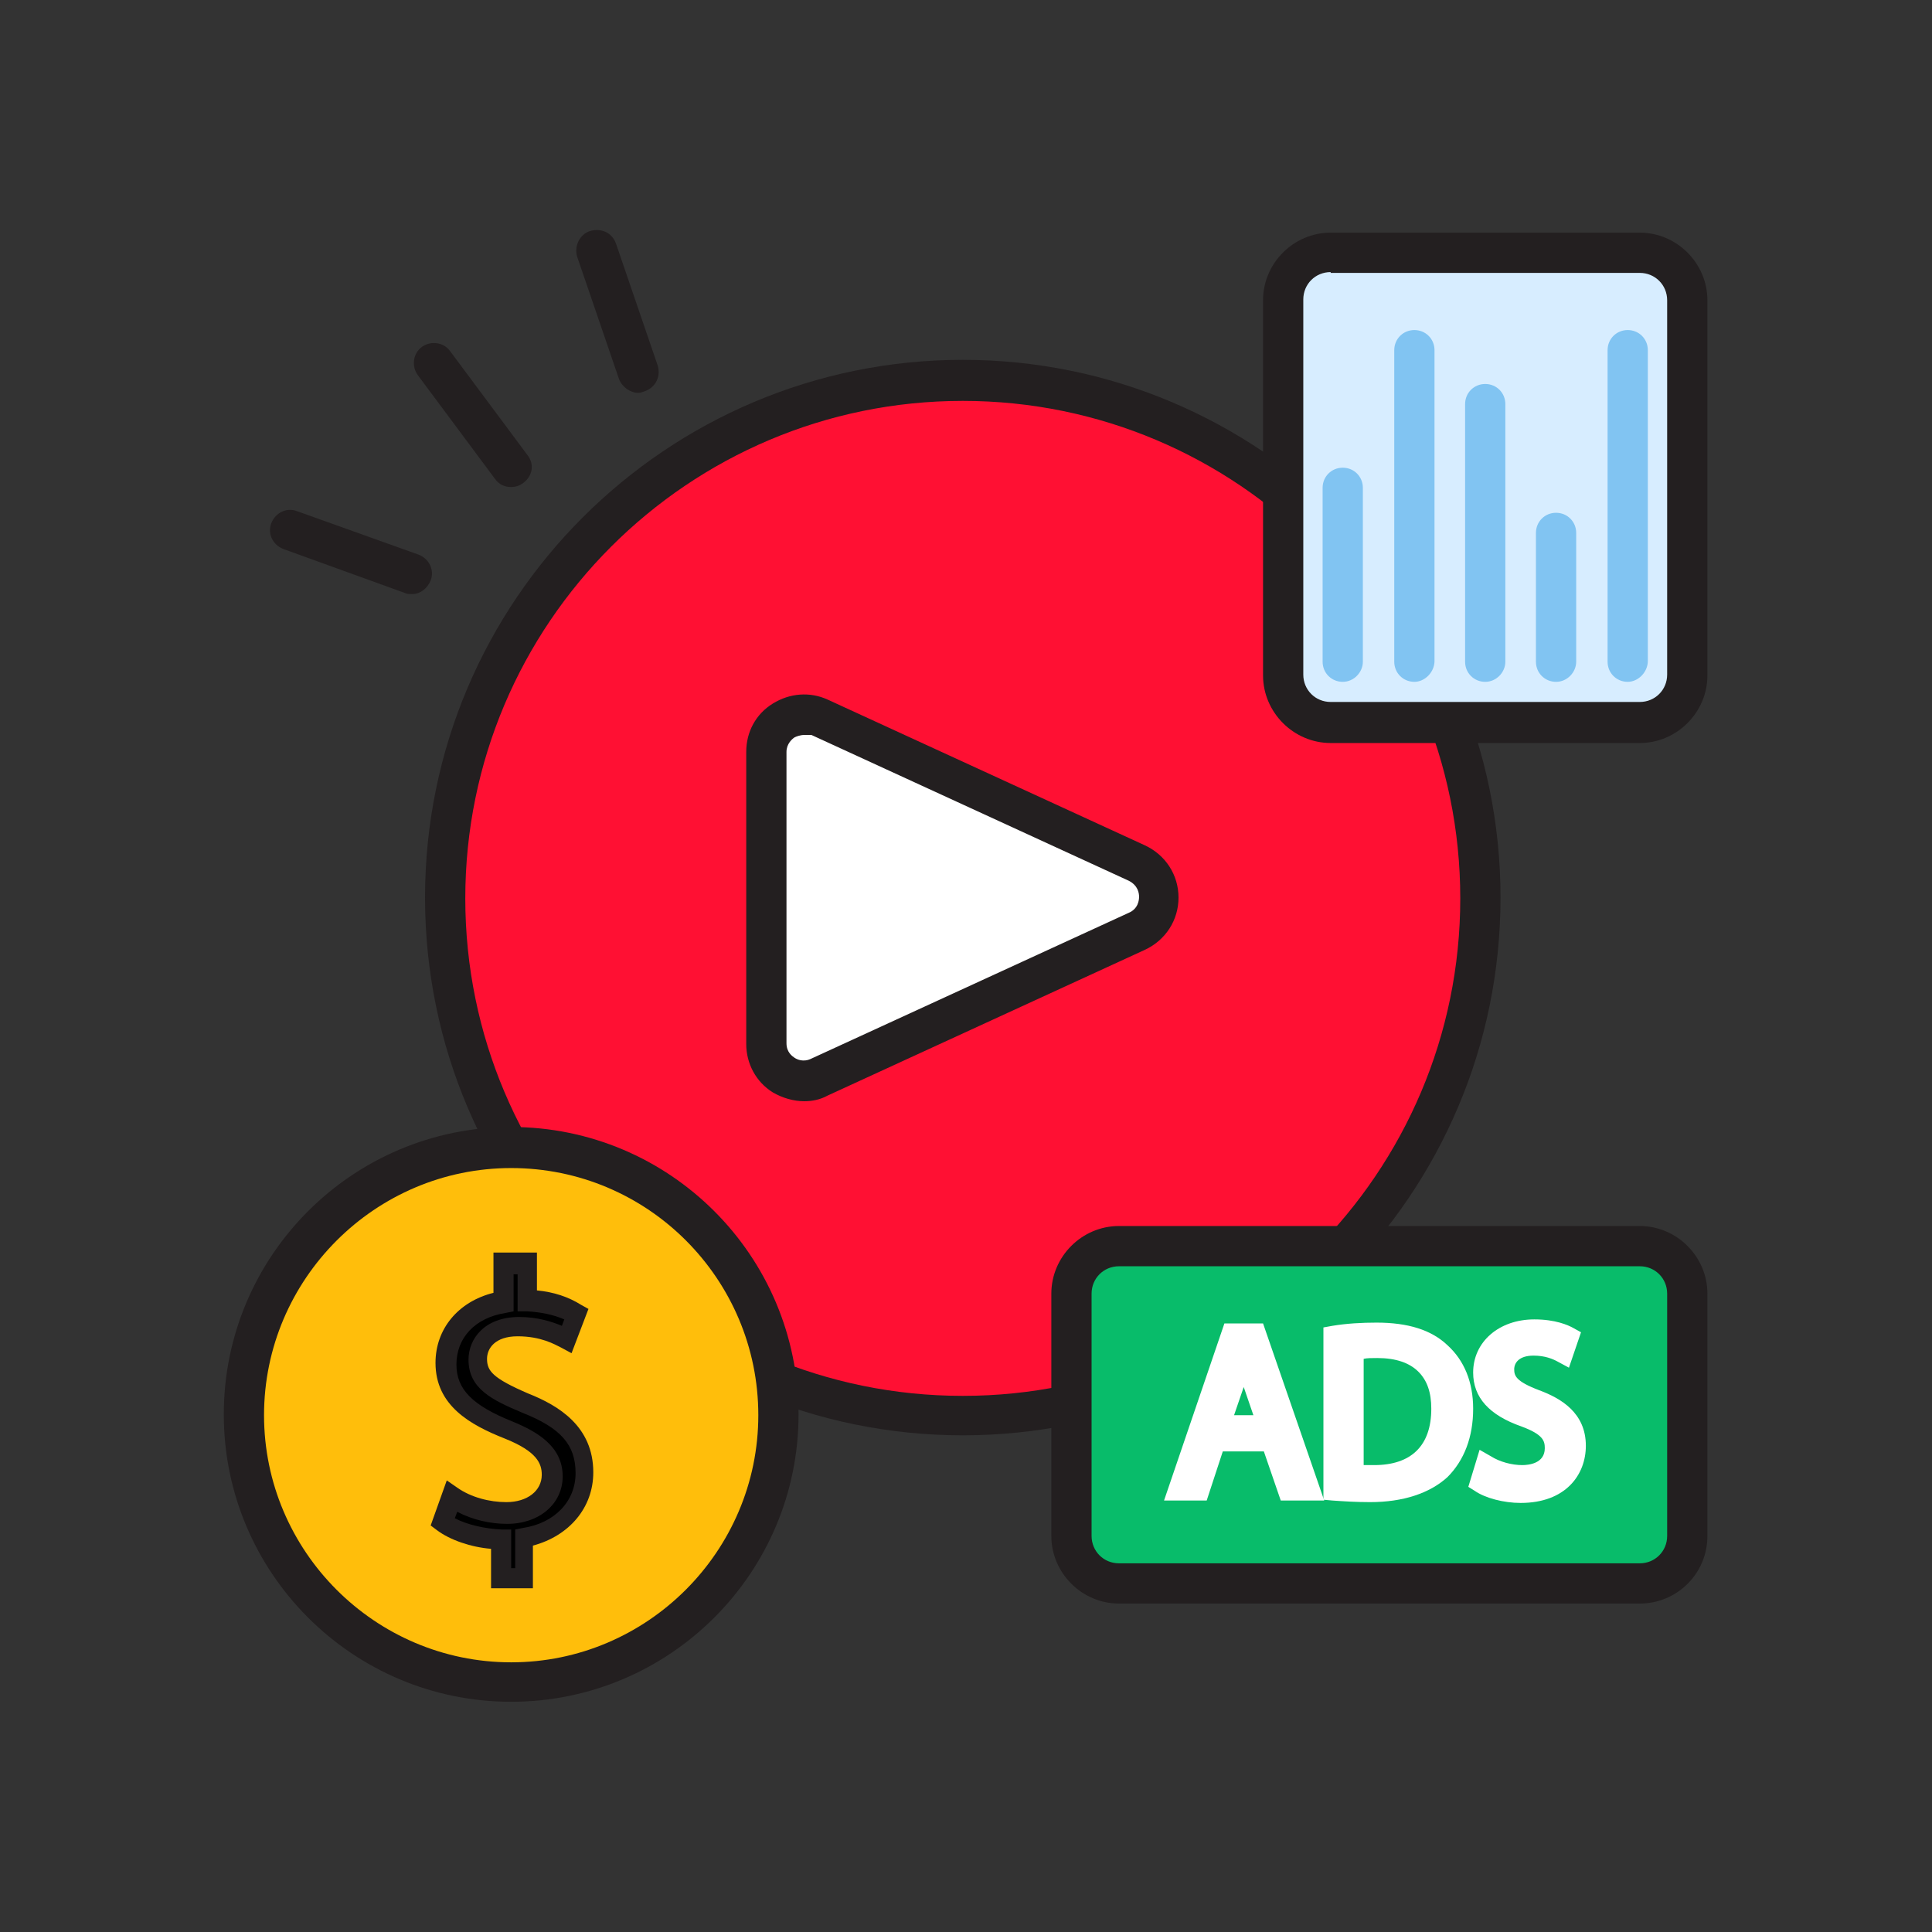 <svg xmlns="http://www.w3.org/2000/svg" viewBox="0 0 24 24" id="video-ads"><rect x="0" y="0" width="24" height="24" fill="#333333" stroke="none"/><g><g><g><g><circle cx="11.96" cy="11.15" r="6.43" fill="#ff1033"></circle></g><g><path fill="#231f20" d="M11.96,17.83c-3.68,0-6.68-2.99-6.68-6.68s3-6.68,6.68-6.68s6.68,2.99,6.68,6.68S15.64,17.83,11.96,17.83z      M11.96,4.98c-3.41,0-6.18,2.77-6.18,6.18s2.77,6.18,6.18,6.18s6.18-2.77,6.18-6.18S15.37,4.98,11.96,4.98z"></path></g></g><g><g><path fill="#fff" d="M14.13,10.73l-3.94-1.81C9.88,8.78,9.53,9,9.53,9.34v3.62c0,0.34,0.35,0.57,0.66,0.42l3.94-1.81     C14.49,11.41,14.49,10.89,14.13,10.73z"></path></g><g><path fill="#231f20" d="M9.99,13.68c-0.13,0-0.27-0.04-0.39-0.11c-0.21-0.13-0.33-0.36-0.33-0.6V9.34c0-0.25,0.12-0.47,0.33-0.6     c0.21-0.13,0.46-0.15,0.68-0.05l3.94,1.81c0.26,0.12,0.42,0.37,0.42,0.65s-0.16,0.53-0.42,0.65l-3.94,1.81     C10.19,13.66,10.09,13.68,9.99,13.68z M9.99,9.13c-0.05,0-0.1,0.02-0.12,0.03c-0.03,0.02-0.1,0.08-0.1,0.18v3.62     c0,0.11,0.07,0.16,0.1,0.18c0.03,0.02,0.11,0.06,0.21,0.01l3.94-1.81c0.12-0.05,0.13-0.16,0.13-0.2s-0.01-0.14-0.13-0.2     l-3.94-1.81C10.05,9.13,10.02,9.13,9.99,9.13z"></path></g></g><g><g><path fill="#d7edff" d="M20.37,8.98h-3.84c-0.33,0-0.59-0.27-0.59-0.59V3.73c0-0.33,0.27-0.59,0.59-0.59h3.84     c0.33,0,0.59,0.27,0.59,0.59v4.66C20.96,8.72,20.7,8.98,20.37,8.98z"></path></g><g><path fill="#231f20" d="M20.37,9.23h-3.84c-0.46,0-0.84-0.38-0.84-0.84V3.73c0-0.46,0.38-0.84,0.84-0.84h3.84     c0.46,0,0.84,0.38,0.84,0.84v4.66C21.21,8.85,20.83,9.23,20.37,9.23z M16.53,3.38c-0.19,0-0.34,0.15-0.34,0.34v4.66     c0,0.19,0.15,0.34,0.34,0.34h3.84c0.19,0,0.34-0.15,0.34-0.34V3.73c0-0.19-0.15-0.34-0.34-0.34H16.53z"></path></g></g><g><g><path fill="#08bc6a" d="M20.37,19.68H13.9c-0.33,0-0.59-0.27-0.59-0.59v-3.01c0-0.33,0.27-0.59,0.59-0.59h6.47     c0.33,0,0.59,0.27,0.59,0.59v3.01C20.96,19.41,20.7,19.68,20.37,19.68z"></path></g><g><path fill="#231f20" d="M20.37,19.92H13.9c-0.46,0-0.84-0.38-0.84-0.84v-3.01c0-0.46,0.38-0.84,0.84-0.84h6.47     c0.46,0,0.84,0.38,0.84,0.84v3.01C21.21,19.55,20.83,19.92,20.37,19.92z M13.9,15.73c-0.19,0-0.34,0.15-0.34,0.34v3.01     c0,0.19,0.15,0.34,0.34,0.34h6.47c0.19,0,0.34-0.15,0.34-0.34v-3.01c0-0.19-0.15-0.34-0.34-0.34H13.9z"></path></g></g><g><g><path fill="#81c4f2" d="M16.68,8.47c-0.14,0-0.25-0.11-0.25-0.25V6.06c0-0.14,0.11-0.25,0.25-0.25s0.25,0.11,0.25,0.25v2.16     C16.93,8.35,16.82,8.47,16.68,8.47z"></path></g></g><g><g><path fill="#81c4f2" d="M17.57,8.47c-0.14,0-0.25-0.11-0.25-0.25V4.35c0-0.14,0.11-0.25,0.25-0.25s0.25,0.11,0.25,0.25v3.86     C17.82,8.35,17.7,8.47,17.57,8.47z"></path></g></g><g><g><path fill="#81c4f2" d="M18.45,8.47c-0.14,0-0.25-0.11-0.25-0.25v-3.2c0-0.14,0.11-0.25,0.25-0.25s0.25,0.11,0.25,0.25v3.2     C18.7,8.35,18.59,8.47,18.45,8.47z"></path></g></g><g><g><path fill="#81c4f2" d="M19.33,8.47c-0.14,0-0.25-0.11-0.25-0.25v-1.6c0-0.14,0.11-0.25,0.25-0.25s0.25,0.11,0.25,0.25v1.6     C19.58,8.35,19.47,8.47,19.33,8.47z"></path></g></g><g><g><path fill="#81c4f2" d="M20.22,8.47c-0.14,0-0.25-0.11-0.25-0.25V4.35c0-0.14,0.11-0.25,0.25-0.25s0.25,0.11,0.25,0.25v3.86     C20.47,8.35,20.35,8.47,20.22,8.47z"></path></g></g><g><g><path fill="#231f20" d="M5.12,7.38c-0.03,0-0.06,0-0.08-0.01L3.52,6.82C3.39,6.77,3.32,6.63,3.37,6.5c0.05-0.13,0.19-0.2,0.32-0.15     L5.2,6.89c0.13,0.05,0.2,0.19,0.15,0.32C5.31,7.31,5.22,7.38,5.12,7.38z"></path></g></g><g><g><path fill="#231f20" d="M6.35,6.05c-0.08,0-0.15-0.03-0.2-0.1L5.19,4.66C5.11,4.55,5.13,4.39,5.24,4.31     c0.11-0.08,0.27-0.06,0.35,0.05l0.96,1.29C6.64,5.76,6.62,5.91,6.5,6C6.46,6.03,6.41,6.05,6.35,6.05z"></path></g></g><g><g><path fill="#231f20" d="M7.93,4.88c-0.1,0-0.2-0.07-0.24-0.17L7.17,3.19C7.13,3.06,7.2,2.91,7.33,2.87     C7.47,2.83,7.6,2.89,7.65,3.02l0.52,1.52c0.04,0.13-0.02,0.27-0.16,0.32C7.98,4.87,7.96,4.88,7.93,4.88z"></path></g></g><g><g><g><circle cx="6.35" cy="17.58" r="3.32" fill="#ffbe0b"></circle></g><g><path fill="#231f20" d="M6.35,21.14c-1.97,0-3.57-1.6-3.57-3.57c0-1.97,1.6-3.57,3.57-3.57s3.57,1.6,3.57,3.57      C9.92,19.54,8.32,21.14,6.35,21.14z M6.35,14.51c-1.69,0-3.07,1.38-3.07,3.07s1.38,3.07,3.07,3.07c1.69,0,3.07-1.38,3.07-3.07      S8.05,14.51,6.35,14.51z"></path></g></g><g><g><g><path d="M6.22,19.6v-0.48c-0.28,0-0.56-0.09-0.73-0.21l0.11-0.32c0.17,0.11,0.42,0.2,0.68,0.2c0.34,0,0.56-0.19,0.56-0.47       c0-0.26-0.19-0.42-0.54-0.56c-0.48-0.19-0.78-0.41-0.78-0.82c0-0.39,0.28-0.69,0.72-0.76V15.7h0.29v0.46       c0.28,0.01,0.48,0.09,0.62,0.17l-0.12,0.31c-0.1-0.06-0.29-0.16-0.6-0.16c-0.37,0-0.5,0.22-0.5,0.41       c0,0.25,0.18,0.37,0.59,0.54c0.49,0.2,0.74,0.45,0.74,0.87c0,0.38-0.26,0.73-0.75,0.81v0.49H6.22z"></path></g><g><path fill="#231f20" d="M6.65,19.73H6.1v-0.49c-0.25-0.02-0.51-0.11-0.67-0.23l-0.08-0.06l0.2-0.56l0.13,0.09       c0.17,0.12,0.4,0.18,0.61,0.18c0.26,0,0.44-0.14,0.44-0.34c0-0.14-0.06-0.29-0.46-0.45c-0.43-0.17-0.86-0.41-0.86-0.94       c0-0.42,0.28-0.76,0.72-0.87v-0.5h0.54v0.47c0.21,0.02,0.39,0.08,0.55,0.18l0.09,0.05l-0.21,0.55l-0.13-0.07       c-0.08-0.04-0.25-0.14-0.54-0.14c-0.28,0-0.38,0.15-0.38,0.28c0,0.15,0.07,0.24,0.51,0.43c0.38,0.15,0.81,0.41,0.81,0.98       c0,0.44-0.3,0.79-0.75,0.91V19.73z M6.35,19.48H6.4V19l0.1-0.02c0.39-0.06,0.65-0.33,0.65-0.68c0-0.35-0.18-0.56-0.66-0.75       c-0.38-0.16-0.67-0.3-0.67-0.66c0-0.26,0.2-0.53,0.63-0.53c0.23,0,0.41,0.06,0.53,0.11l0.03-0.08       c-0.14-0.06-0.29-0.09-0.46-0.1l-0.12,0v-0.46H6.38v0.46l-0.1,0.02c-0.38,0.06-0.61,0.31-0.61,0.64c0,0.31,0.2,0.51,0.7,0.71       c0.29,0.12,0.62,0.3,0.62,0.68c0,0.34-0.29,0.59-0.69,0.59c-0.21,0-0.43-0.05-0.62-0.15l-0.03,0.08       C5.8,18.94,6.02,18.99,6.23,19l0.12,0V19.48z"></path></g></g></g></g><g><g><path fill="#fff" d="M15.1,17.9l-0.2,0.61h-0.26l0.66-1.95h0.3l0.67,1.95H16L15.8,17.9H15.1z M15.74,17.7l-0.19-0.56     c-0.04-0.13-0.07-0.24-0.1-0.36h0c-0.03,0.12-0.06,0.23-0.1,0.35l-0.19,0.57H15.74z"></path><path fill="#fff" d="M16.45,18.64h-0.54l-0.21-0.61h-0.51l-0.2,0.61h-0.53l0.75-2.2h0.48L16.45,18.64z M16.09,18.39L16.09,18.39     l-0.19-0.56L16.09,18.39z M15.33,17.58h0.24l-0.12-0.35L15.33,17.58z"></path></g><g><path fill="#fff" d="M16.56,16.59c0.15-0.02,0.34-0.04,0.54-0.04c0.36,0,0.62,0.08,0.79,0.24c0.17,0.16,0.28,0.39,0.28,0.7     c0,0.32-0.1,0.58-0.28,0.76c-0.18,0.18-0.48,0.28-0.86,0.28c-0.18,0-0.33-0.01-0.46-0.02V16.59z M16.81,18.32     c0.06,0.01,0.16,0.01,0.25,0.01c0.54,0,0.83-0.3,0.83-0.83c0-0.46-0.26-0.75-0.79-0.75c-0.13,0-0.23,0.01-0.3,0.03V18.32z"></path><path fill="#fff" d="M17.02,18.66c-0.17,0-0.33-0.01-0.47-0.02l-0.11-0.01v-2.14l0.11-0.02c0.18-0.03,0.37-0.04,0.55-0.04     c0.39,0,0.68,0.09,0.88,0.28c0.21,0.19,0.32,0.46,0.32,0.79c0,0.35-0.11,0.64-0.32,0.85C17.76,18.55,17.43,18.66,17.02,18.66z      M16.69,18.4C16.69,18.4,16.69,18.4,16.69,18.4l0-1.7c0,0,0,0,0,0V18.4z M16.94,18.2c0.05,0,0.11,0,0.13,0     c0.46,0,0.71-0.24,0.71-0.7c0-0.2-0.05-0.35-0.16-0.46c-0.11-0.11-0.28-0.17-0.51-0.17c-0.07,0-0.13,0-0.17,0.01V18.2z      M17.87,16.95c0.1,0.14,0.16,0.33,0.16,0.55c0,0.2-0.04,0.38-0.12,0.52c0.09-0.14,0.13-0.32,0.13-0.53     C18.04,17.27,17.98,17.09,17.87,16.95z"></path></g><g><path fill="#fff" d="M18.46,18.21c0.11,0.07,0.28,0.13,0.45,0.13c0.26,0,0.41-0.14,0.41-0.33c0-0.18-0.1-0.29-0.37-0.39     c-0.32-0.11-0.52-0.28-0.52-0.55c0-0.3,0.25-0.53,0.63-0.53c0.2,0,0.35,0.05,0.43,0.1l-0.07,0.21     c-0.06-0.03-0.19-0.09-0.37-0.09c-0.27,0-0.37,0.16-0.37,0.29c0,0.18,0.12,0.27,0.39,0.38c0.33,0.13,0.5,0.29,0.5,0.57     c0,0.3-0.22,0.56-0.68,0.56c-0.19,0-0.39-0.05-0.5-0.12L18.46,18.21z"></path><path fill="#fff" d="M18.89,18.67c-0.21,0-0.44-0.06-0.57-0.15l-0.08-0.05l0.14-0.46l0.14,0.08c0.11,0.07,0.26,0.11,0.39,0.11     c0.08,0,0.28-0.02,0.28-0.21c0-0.09-0.02-0.17-0.29-0.27c-0.4-0.14-0.6-0.36-0.6-0.67c0-0.38,0.32-0.66,0.76-0.66     c0.26,0,0.42,0.07,0.49,0.11l0.09,0.05l-0.15,0.44l-0.13-0.07c-0.07-0.04-0.17-0.08-0.31-0.08c-0.18,0-0.24,0.09-0.24,0.17     c0,0.08,0.02,0.15,0.31,0.26c0.27,0.1,0.58,0.28,0.58,0.69C19.7,18.32,19.45,18.67,18.89,18.67z M19.28,17.65     c0.1,0.08,0.16,0.19,0.16,0.35c0,0.05-0.01,0.09-0.02,0.13c0.02-0.05,0.03-0.1,0.03-0.15C19.45,17.86,19.42,17.75,19.28,17.65z      M18.57,16.96c-0.01,0.03-0.01,0.06-0.01,0.1c0,0.09,0.02,0.2,0.16,0.3c-0.09-0.08-0.15-0.18-0.15-0.33     C18.56,17.01,18.57,16.99,18.57,16.96z"></path></g></g></g></g></svg>
